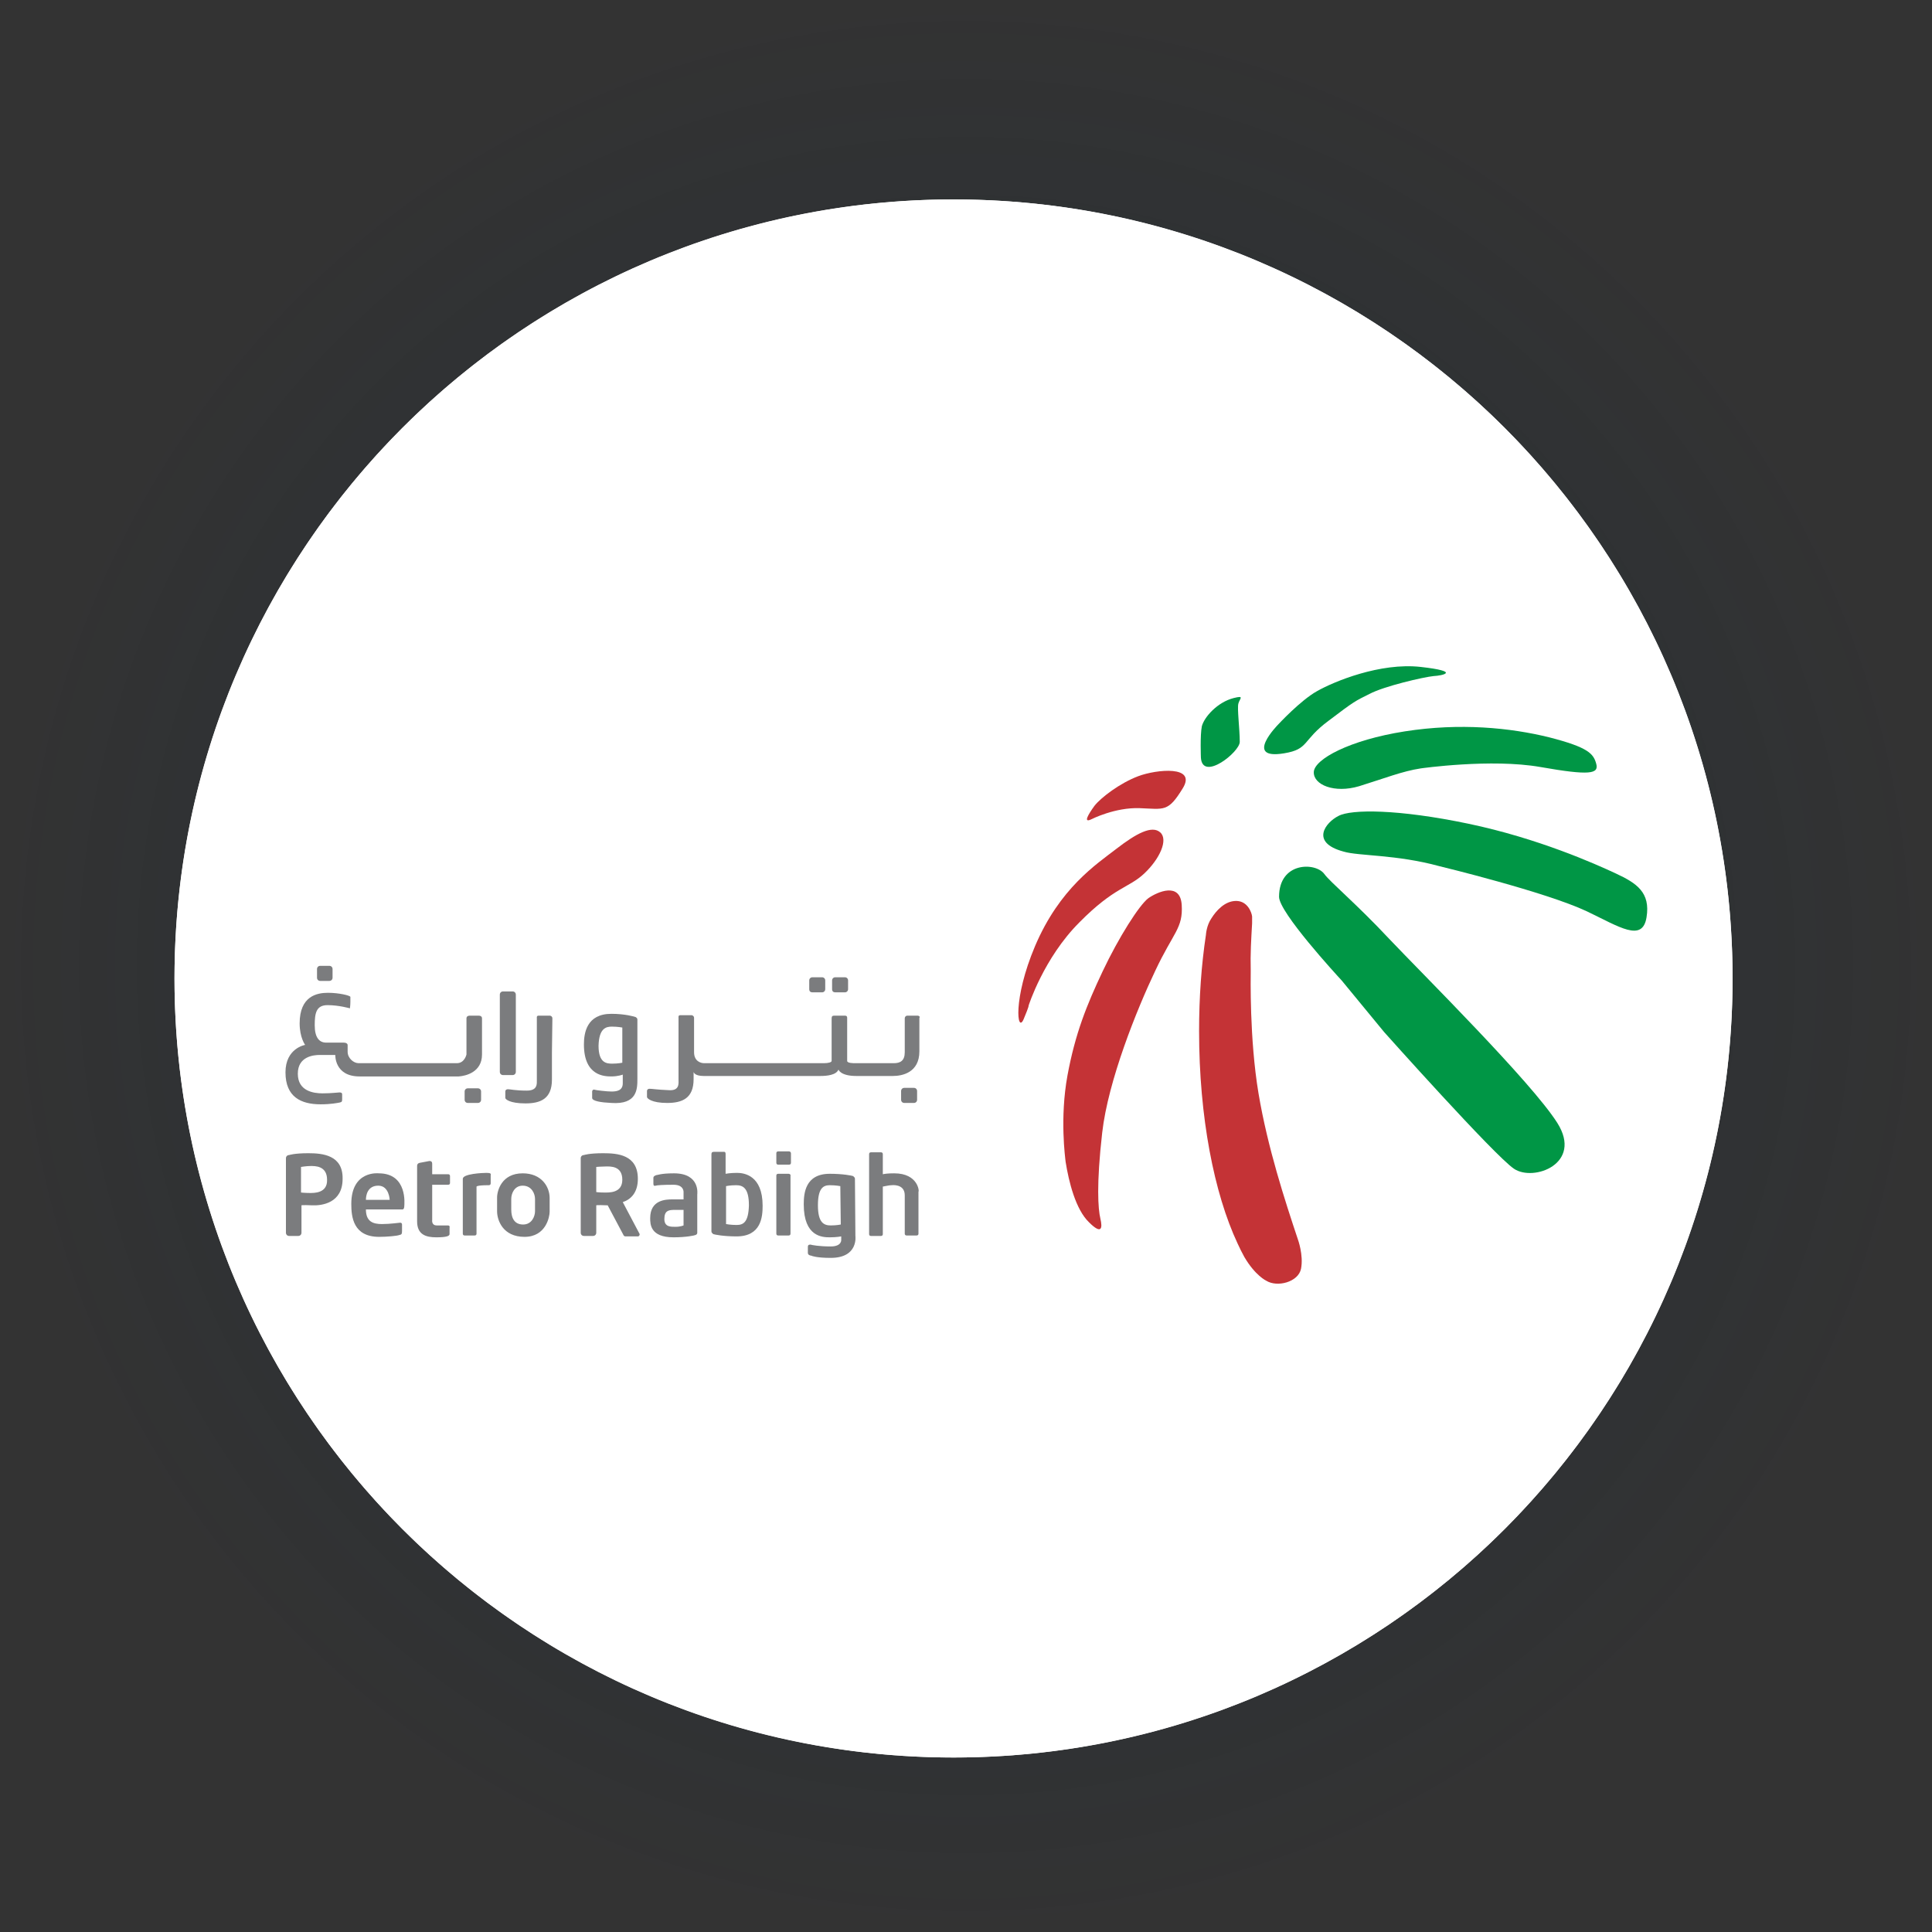 <svg xmlns="http://www.w3.org/2000/svg" width="310" height="310" viewBox="0 0 310 310" fill="none"><rect x="0" y="0" width="310" height="310" fill="#333333" stroke="none"/><circle cx="155" cy="155" r="155" fill="url(#paint0_radial_66_14515)" fill-opacity="0.33"></circle><circle cx="153" cy="157" r="125" fill="white"></circle><path d="M278 157C278 226.036 222.036 282 153 282C83.964 282 28 226.036 28 157C28 87.964 83.964 32 153 32C222.036 32 278 87.964 278 157Z" fill="white"></path><g clip-path="url(#clip0_66_14515)"><path d="M147.227 162.967H145.613C145.32 162.967 145.173 163.187 145.173 163.407V168.834C145.173 170.227 144.44 170.594 143.413 170.594H137.253C136.887 170.594 135.933 170.594 135.933 170.227V163.334C135.933 162.967 135.713 162.967 135.493 162.967H133.88C133.587 162.967 133.44 163.04 133.44 163.407V170.227C133.44 170.447 132.927 170.594 132.193 170.594H112.98C112.467 170.594 111.367 170.3 111.367 168.834V163.334C111.367 162.967 111 162.894 111 162.894H109.167C108.8 162.894 108.873 163.187 108.873 163.334V173.16C108.873 173.82 109.093 175.067 107.26 174.92C105.427 174.847 104.62 174.7 104.253 174.7C103.887 174.7 103.813 174.92 103.813 175.067V176.02C103.813 176.24 104.547 176.974 107.04 176.974C109.46 176.974 111.293 176.24 111.293 173.16V171.987C111.293 171.987 111.367 172.647 112.907 172.647H131.607C132.707 172.647 134.173 172.5 134.54 171.62C134.54 171.62 134.833 172.647 137.4 172.647H143.267C144.733 172.647 147.52 172.134 147.52 168.687V163.334C147.667 163.114 147.447 162.967 147.227 162.967ZM98.093 172.72C99.193 172.72 99.927 172.427 99.927 172.427V173.82C99.927 175.067 98.827 175.14 98.093 175.14C97.36 175.14 95.527 174.92 95.38 174.847C95.233 174.774 95.013 174.92 95.013 175.14V176.167C95.013 176.68 96.48 176.9 98.093 176.974C102.273 177.267 102.273 174.7 102.273 173.087C102.273 171.474 102.273 163.774 102.273 163.627C102.273 163.407 102.2 163.334 101.98 163.187C101.76 163.114 100.293 162.674 98.093 162.674C94.133 162.674 93.693 165.754 93.693 167.587C93.693 172.647 96.993 172.72 98.093 172.72ZM98.167 164.727C99.12 164.727 99.853 164.874 99.853 164.874V170.52C99.853 170.52 99.193 170.667 98.24 170.667C97.36 170.667 96.04 170.594 96.04 167.807C96.113 165.02 97.213 164.727 98.167 164.727ZM130.36 159.227H131.9C132.193 159.227 132.413 159.007 132.413 158.714V157.32C132.413 157.027 132.193 156.807 131.9 156.807H130.36C130.067 156.807 129.847 157.027 129.847 157.32V158.714C129.847 159.08 130.067 159.227 130.36 159.227ZM134.027 159.227H135.567C135.86 159.227 136.08 159.007 136.08 158.714V157.32C136.08 157.027 135.86 156.807 135.567 156.807H134.027C133.733 156.807 133.513 157.027 133.513 157.32V158.714C133.513 159.08 133.733 159.227 134.027 159.227ZM146.64 176.974C146.933 176.974 147.153 176.754 147.153 176.46V175.067C147.153 174.774 146.933 174.554 146.64 174.554H145.1C144.807 174.554 144.587 174.774 144.587 175.067V176.46C144.587 176.754 144.807 176.974 145.1 176.974H146.64ZM88.633 163.407C88.633 163.04 88.267 162.967 88.267 162.967H86.433C86.067 162.967 86.14 163.26 86.14 163.407V173.234C86.14 173.894 86.287 174.994 84.527 174.994C82.693 174.994 81.887 174.774 81.52 174.774C81.153 174.774 81.08 174.994 81.08 175.14V176.167C81.08 176.387 81.813 177.047 84.307 177.047C86.727 177.047 88.56 176.314 88.56 173.234V172.134V168.907L88.633 163.407ZM80.713 172.5H82.253C82.547 172.5 82.767 172.28 82.767 171.987V159.594C82.767 159.3 82.547 159.08 82.253 159.08H80.713C80.42 159.08 80.2 159.3 80.2 159.594V171.987C80.2 172.28 80.42 172.5 80.713 172.5ZM75.067 174.627C74.773 174.627 74.553 174.847 74.553 175.14V176.46C74.553 176.754 74.773 176.974 75.067 176.974H76.68C76.973 176.974 77.193 176.754 77.193 176.46V175.14C77.193 174.847 76.973 174.627 76.68 174.627H75.067ZM77.34 169.2V163.407C77.34 163.114 77.12 162.967 76.827 162.967H75.36C75.067 162.967 74.847 163.114 74.847 163.407V169.2C74.847 169.2 74.553 170.594 73.307 170.594C72.06 170.594 58.347 170.594 57.54 170.594C56.733 170.594 55.78 169.787 55.78 168.76V167.734C55.78 167.734 55.853 167.294 55.12 167.294C54.387 167.294 53.36 167.294 52.333 167.294C51.233 167.294 50.5 166.487 50.5 164.507C50.5 162.6 50.72 161.28 52.553 161.28C54.387 161.28 56.147 161.794 56.147 161.794C56.147 161.794 56.22 161.28 56.22 160.767C56.22 160.327 56.22 160.107 56.22 159.96C56.22 159.74 54.387 159.3 52.627 159.3C50.867 159.3 48.08 159.814 48.08 164.214C48.08 166.487 48.96 167.66 48.96 167.66C48.96 167.66 45.807 168.174 45.807 172.06C45.807 176.02 48.3 177.194 51.453 177.194C53.067 177.194 54.167 176.974 54.533 176.9C54.9 176.827 54.9 176.68 54.9 176.314V175.58C54.9 175.36 54.753 175.287 54.46 175.287C54.167 175.287 53.213 175.434 51.747 175.434C50.28 175.434 47.787 175.067 47.787 172.28C47.787 169.494 50.353 169.274 51.307 169.274H53.8C53.8 169.274 53.653 172.72 57.687 172.72H73.6C74.7 172.647 77.34 172.06 77.34 169.2ZM51.38 157.394H52.847C53.14 157.394 53.36 157.174 53.36 156.88V155.487C53.36 155.194 53.14 154.974 52.847 154.974H51.38C51.087 154.974 50.867 155.194 50.867 155.487V156.88C50.867 157.174 51.087 157.394 51.38 157.394ZM49.473 185.04C47.2 185.04 46.393 185.334 46.393 185.334C46.1 185.334 45.88 185.554 45.88 185.847V197.8C45.88 198.094 46.1 198.314 46.393 198.314H47.86C48.153 198.314 48.373 198.094 48.373 197.8V193.4C48.373 193.4 48.447 193.327 50.06 193.4C51.673 193.474 54.973 193.034 54.973 189.147C55.047 185.334 51.747 185.04 49.473 185.04ZM49.693 191.42C48.96 191.42 48.3 191.347 48.3 191.347V187.24C48.3 187.24 49.18 187.094 49.84 187.094C50.5 187.094 52.48 187.02 52.48 189.294C52.553 191.494 50.353 191.42 49.693 191.42ZM60.767 188.267C60.767 188.267 56.367 187.754 56.367 193.18C56.367 195.234 56.66 198.46 60.84 198.46C62.087 198.46 63.7 198.314 64.067 198.167C64.433 198.094 64.507 198.02 64.507 197.507V196.48C64.507 196.26 64.36 196.187 64.213 196.187C63.993 196.187 62.673 196.407 61.28 196.407C59.887 196.407 58.713 196.04 58.713 194.06H64.58C64.8 194.06 64.873 193.767 64.873 193.474C64.873 193.327 65.46 188.267 60.767 188.267ZM58.713 192.52C58.713 191.86 58.933 190.247 60.693 190.247C62.453 190.247 62.527 192.52 62.527 192.52H58.713ZM71.84 196.627H70.08C69.2 196.627 69.347 195.747 69.347 195.747V190.1H71.913C72.133 190.1 72.207 189.954 72.207 189.807V188.707C72.207 188.487 72.06 188.414 71.913 188.414H69.347V186.727C69.347 186.434 69.2 186.287 68.907 186.287L67.367 186.58C67 186.654 66.927 186.874 66.927 187.094V195.967C66.927 198.094 68.32 198.534 70.007 198.534C71.693 198.534 72.133 198.314 72.133 198.02V197.067C72.207 196.7 72.06 196.627 71.84 196.627ZM78.073 188.194C77.413 188.194 74.26 188.34 74.26 189.147V197.947C74.26 198.167 74.407 198.24 74.553 198.24H76.167C76.387 198.24 76.46 198.094 76.46 197.947V190.394C76.46 190.394 76.533 190.174 78.293 190.174C78.293 190.174 78.733 190.247 78.733 189.88V188.56C78.807 188.34 78.733 188.194 78.073 188.194ZM102.347 189.147C102.347 185.26 99.047 185.04 96.773 185.04C94.5 185.04 93.693 185.334 93.693 185.334C93.4 185.334 93.18 185.554 93.18 185.847V197.8C93.18 198.094 93.4 198.314 93.693 198.314H95.16C95.453 198.314 95.673 198.094 95.673 197.8V193.4C95.673 193.4 95.747 193.327 97.36 193.4C97.433 193.4 97.433 193.4 97.507 193.4L100 198.094C100.073 198.314 100.22 198.387 100.367 198.387H102.347C102.567 198.387 102.64 198.167 102.64 198.02L99.927 192.887C101.247 192.447 102.347 191.347 102.347 189.147ZM96.92 191.347C96.187 191.347 95.673 191.274 95.673 191.274V187.24C95.673 187.24 96.553 187.167 97.213 187.167C97.873 187.167 99.853 187.02 99.853 189.294C99.853 191.494 97.653 191.347 96.92 191.347ZM118.26 188.194C117.16 188.194 116.427 188.34 116.427 188.34V185.187C116.427 184.747 116.207 184.82 116.06 184.82H114.52C114.227 184.82 114.153 184.967 114.153 185.26V197.58C114.153 197.8 114.3 197.874 114.447 198.02C114.667 198.094 116.06 198.387 118.187 198.387C122.147 198.387 122.367 195.234 122.367 193.474C122.367 188.56 119.36 188.194 118.26 188.194ZM118.187 196.554C117.233 196.554 116.5 196.407 116.5 196.407V190.32C116.5 190.32 117.16 190.174 118.113 190.174C119.213 190.174 120.167 190.614 120.167 193.4C120.093 196.114 119.287 196.554 118.187 196.554ZM137.18 189.147C137.18 188.927 137.033 188.854 136.887 188.707C136.667 188.634 135.273 188.34 133.147 188.34C129.187 188.34 128.967 191.494 128.967 193.254C128.967 198.46 131.973 198.534 133.147 198.534C134.247 198.534 134.98 198.387 134.98 198.387V198.9C134.98 198.9 135.127 200 133.293 200C131.46 200 130.287 199.78 130.067 199.707C129.847 199.707 129.627 199.707 129.627 200.074C129.627 200.44 129.627 200.734 129.627 201.027C129.627 201.32 129.92 201.467 130.14 201.467C130.287 201.54 131.093 201.834 133.293 201.834C137.767 201.834 137.253 198.314 137.253 198.314L137.18 189.147ZM134.907 196.48C134.907 196.48 134.247 196.627 133.293 196.627C132.193 196.627 131.24 196.187 131.24 193.4C131.24 190.614 132.12 190.174 133.147 190.174C134.1 190.174 134.833 190.32 134.833 190.32L134.907 196.48ZM126.62 184.747H124.86C124.64 184.747 124.567 184.894 124.567 185.04V186.58C124.567 186.8 124.713 186.874 124.86 186.874H126.62C126.84 186.874 126.913 186.727 126.913 186.58V185.04C126.913 184.894 126.767 184.747 126.62 184.747ZM126.547 188.34H124.86C124.64 188.34 124.567 188.487 124.567 188.634V197.947C124.567 198.167 124.713 198.24 124.86 198.24H126.547C126.767 198.24 126.84 198.094 126.84 197.947V188.634C126.913 188.487 126.693 188.34 126.547 188.34ZM143.487 188.267C142.533 188.267 141.947 188.34 141.653 188.414V185.187C141.653 184.967 141.507 184.894 141.36 184.894H139.747C139.527 184.894 139.453 185.04 139.453 185.187V198.02C139.453 198.24 139.6 198.314 139.747 198.314H141.36C141.58 198.314 141.653 198.167 141.653 198.02V190.394C142.093 190.32 142.68 190.174 143.047 190.174C143.047 190.174 145.173 189.88 145.173 191.787V197.947C145.173 198.167 145.32 198.24 145.467 198.24H147.08C147.3 198.24 147.373 198.094 147.373 197.947V191.2C147.52 191.274 147.373 188.267 143.487 188.267ZM108.14 188.267C106.013 188.267 105.5 188.56 105.28 188.56C105.133 188.634 104.84 188.707 104.84 189C104.84 189.294 104.84 189.66 104.84 189.954C104.84 190.247 104.987 190.32 105.207 190.247C105.427 190.174 106.38 190.1 108.067 190.1C109.827 190.1 109.68 191.347 109.68 191.347V192.447C109.68 192.447 108.947 192.447 107.92 192.447C106.82 192.447 104.327 192.52 104.327 195.454C104.327 196.407 104.327 198.534 108.067 198.534C110.12 198.534 111.44 198.24 111.587 198.167C111.807 198.094 111.88 197.947 111.88 197.8V191.64C111.88 191.64 112.393 188.267 108.14 188.267ZM109.68 196.627C109.68 196.627 109.167 196.847 108.433 196.847C107.7 196.847 106.6 196.92 106.6 195.6C106.6 194.207 107.333 194.134 108.287 194.134C109.24 194.134 109.68 194.134 109.68 194.134V196.627ZM83.867 188.267C80.493 188.267 79.76 191.054 79.76 192.154V194.354C79.76 195.82 80.713 198.46 84.16 198.46C87.607 198.46 88.193 195.234 88.193 194.427V192.227C88.193 190.394 86.873 188.267 83.867 188.267ZM85.847 194.354C85.847 195.16 85.333 196.48 83.94 196.48C82.547 196.48 82.033 195.454 82.033 194.06V192.374C82.033 191.494 82.547 190.247 83.867 190.247C85.333 190.247 85.847 191.567 85.847 192.374V194.354Z" fill="#7B7C7E"></path><path d="M200.907 148.153C200.76 150.72 200.614 152.993 200.687 155.78C200.687 156.66 200.467 166.633 201.934 175.433C203.4 184.16 206.187 192.667 208.24 198.827C208.24 198.827 209.194 201.393 208.754 203.593C208.314 205.72 204.94 206.6 203.18 205.5C203.18 205.5 201.42 204.693 199.66 201.687C199.294 201.027 198.927 200.293 198.56 199.487C194.82 191.493 192.4 179.247 192.4 165.46C192.4 160.033 192.767 154.827 193.5 149.987C193.5 149.987 193.574 148.52 194.38 147.347C195.114 146.173 196.507 144.56 198.34 144.56C200.174 144.56 200.834 146.393 200.907 147.053C200.907 147.64 200.907 148.153 200.907 148.153Z" fill="#C43336"></path><path d="M215.279 157.32C214.399 156.367 205.232 146.394 205.232 143.9C205.232 138.254 211.099 138.327 212.492 140.234C213.446 141.554 217.626 145 222.906 150.647C228.259 156.294 245.786 173.674 249.892 180.2C253.999 186.727 246.079 189.66 242.926 187.534C239.772 185.407 222.099 165.607 222.099 165.607L215.279 157.32Z" fill="#009645"></path><path d="M230.974 138.987C230.974 138.987 247.987 143.093 254.66 146.247C259.867 148.74 263.534 151.233 264.194 147.2C264.854 143.167 262.58 141.7 259.28 140.16C255.98 138.62 246.814 134.513 235.594 132.167C224.374 129.82 216.82 129.82 214.767 130.92C212.714 131.947 210.147 135.173 215.574 136.64C217.994 137.373 224.007 137.08 230.974 138.987Z" fill="#009645"></path><path d="M227.966 123.294C227.966 123.294 239.259 121.68 247.179 123.074C255.099 124.467 256.566 124.174 256.126 122.56C255.686 120.947 254.879 119.92 248.573 118.307C242.339 116.767 234.273 115.96 225.399 117.354C216.526 118.747 210.879 121.827 210.806 123.88C210.733 125.934 214.106 127.327 218.066 126.154C222.099 124.907 225.033 123.734 227.966 123.294Z" fill="#009645"></path><path d="M205.087 116.253C205.087 116.253 199.441 121.973 206.041 120.873C210.074 120.213 208.901 118.82 213.154 115.667C217.407 112.44 217.407 112.513 219.754 111.34C222.101 110.093 228.481 108.627 230.021 108.48C231.487 108.407 234.494 107.747 227.967 107.013C221.441 106.28 214.034 109.36 211.321 110.9C208.681 112.367 205.087 116.253 205.087 116.253Z" fill="#009645"></path><path d="M192.693 121.607C192.693 121.607 192.546 118.013 192.84 116.547C193.206 115.08 195.333 112.66 197.973 112C199.733 111.56 198.926 112.073 198.706 112.88C198.486 113.613 198.926 116.987 198.926 119.04C198.926 120.653 192.986 125.42 192.693 121.607Z" fill="#009645"></path><path d="M175.167 131.434C175.167 131.434 178.907 129.527 182.867 129.674C186.827 129.82 187.414 130.334 189.76 126.52C192.107 122.78 185.58 123.44 182.647 124.54C179.714 125.64 176.634 127.987 175.607 129.307C174.654 130.627 173.7 132.167 175.167 131.434Z" fill="#C43336"></path><path d="M165.046 161.353C165.046 161.353 167.466 153.727 173.186 148.007C178.833 142.287 181.106 142.507 183.6 140.16C186.093 137.813 187.486 134.733 186.166 133.56C184.846 132.387 182.353 133.707 179.126 136.2C175.9 138.693 170.033 142.507 166.073 151.82C162.48 160.327 163.213 165.9 164.24 163.553C165.193 161.28 165.046 161.353 165.046 161.353Z" fill="#C43336"></path><path d="M170.987 186.433C170.914 185.773 170.034 179.393 171.28 172.573C172.527 165.827 174.36 161.28 176.927 155.853C179.494 150.427 182.794 145.22 184.26 144.12C185.727 143.093 189.394 141.48 189.614 145.22C189.834 148.96 188.294 149.547 185.36 155.78C182.427 161.94 177.807 173.38 176.854 181.74C175.9 190.1 176.194 193.987 176.56 195.527C176.927 197.067 176.78 198.167 174.727 196.113C172.6 194.06 171.5 189.66 170.987 186.433Z" fill="#C43336"></path></g><defs><radialGradient id="paint0_radial_66_14515" cx="0" cy="0" r="1" gradientUnits="userSpaceOnUse" gradientTransform="translate(155 155) rotate(90) scale(155)"><stop stop-color="#012440"></stop><stop offset="1" stop-color="#012440" stop-opacity="0"></stop></radialGradient><clipPath id="clip0_66_14515"><rect width="220" height="220" fill="white" transform="translate(45 46)"></rect></clipPath></defs></svg>